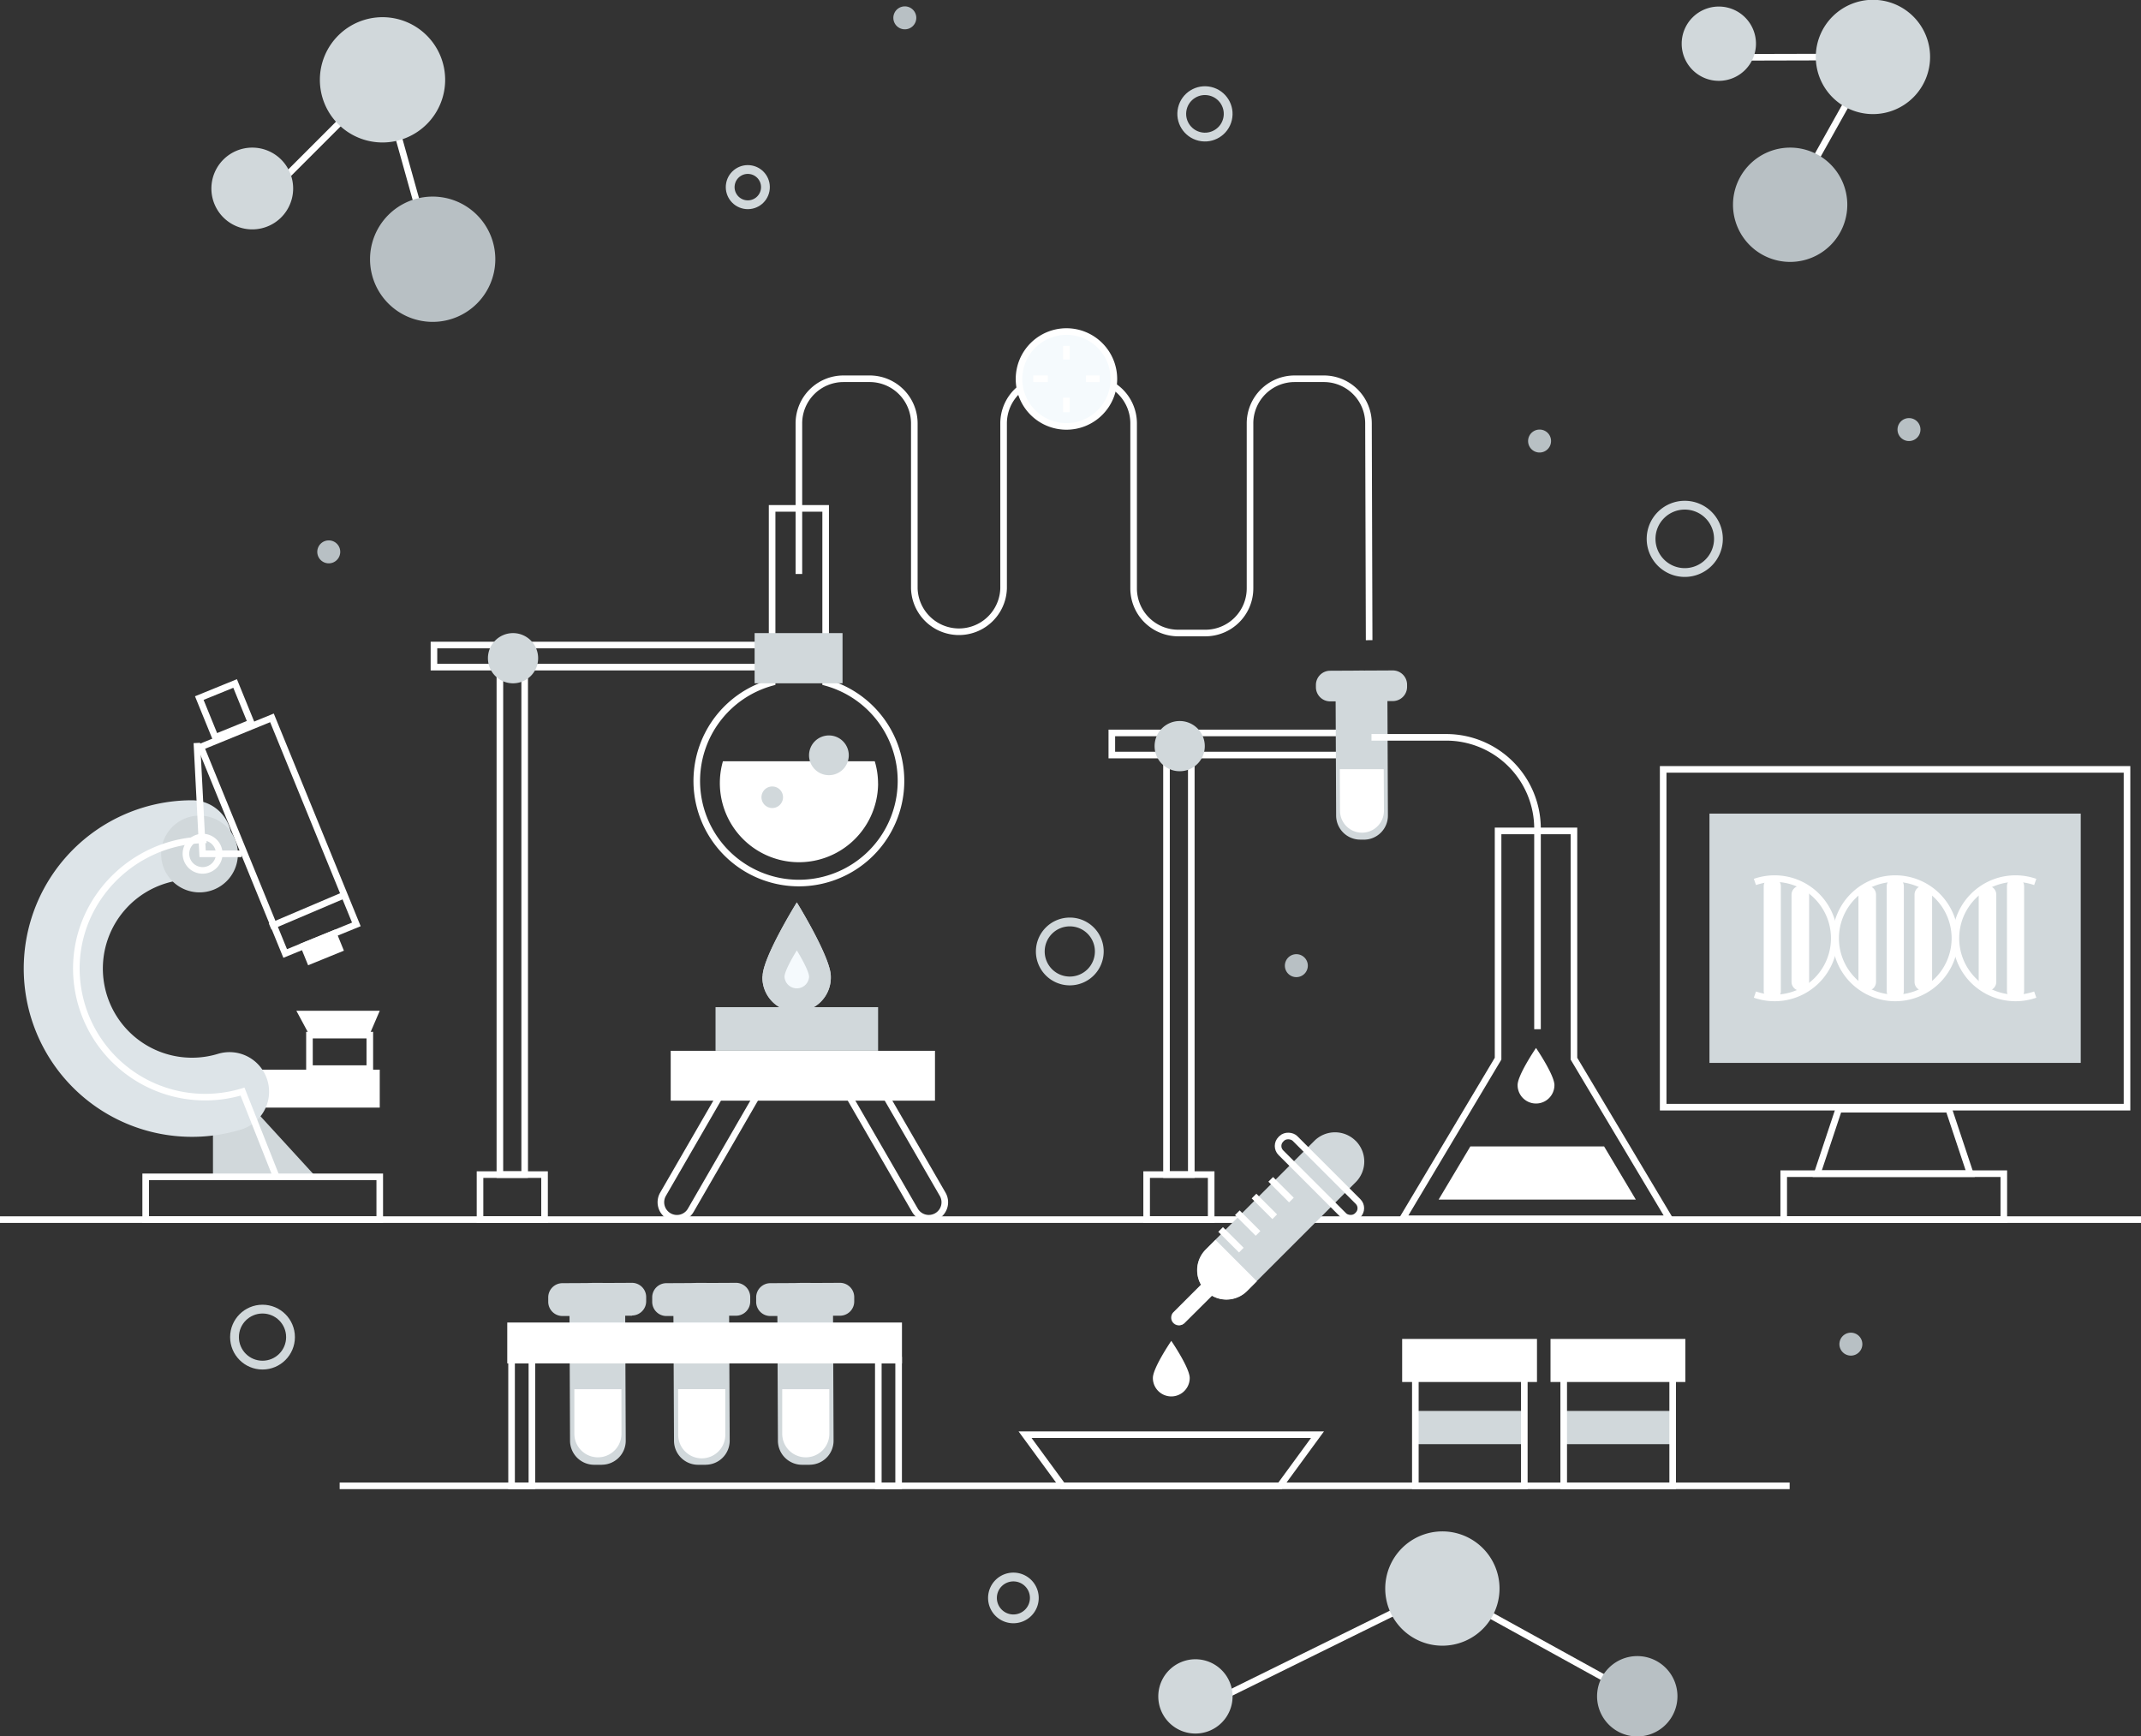 <?xml version="1.0" encoding="UTF-8"?> <svg xmlns="http://www.w3.org/2000/svg" viewBox="0 0 487.06 394.99"><rect x="0" y="0" width="487.06" height="394.99" fill="#333333" stroke="none"/> <defs> <style>.cls-1{fill:#fff;}.cls-2{fill:#d1d8db;}.cls-11,.cls-3,.cls-4,.cls-5,.cls-6,.cls-7,.cls-8{fill:none;}.cls-3,.cls-5,.cls-6,.cls-7,.cls-8{stroke:#fff;}.cls-11,.cls-3{stroke-miterlimit:10;}.cls-3{stroke-width:1.5px;}.cls-4{stroke:#dde4e8;stroke-width:18px;}.cls-4,.cls-5,.cls-6,.cls-7,.cls-8{stroke-linecap:round;stroke-linejoin:round;}.cls-5{stroke-width:3.9px;}.cls-6{stroke-width:4px;}.cls-7{stroke-width:3.9px;}.cls-8{stroke-width:3.9px;}.cls-9{fill:#f5fafd;}.cls-10{fill:#b8c0c4;}.cls-11{stroke:#d1d8db;stroke-width:2px;}</style> </defs> <title>лаб_белаяРесурс 5</title> <g id="Слой_2" data-name="Слой 2"> <g id="Слой_1-2" data-name="Слой 1"> <rect class="cls-1" x="68.8" y="212.89" width="8.79" height="5.21" transform="translate(-75.89 43.54) rotate(-22.16)"></rect> <rect class="cls-1" x="48.45" y="243.33" width="37.94" height="8.63"></rect> <polygon class="cls-2" points="71.32 267.11 48.45 242.13 48.45 267.11 71.32 267.11"></polygon> <rect class="cls-3" x="33.14" y="267.71" width="53.25" height="9.74"></rect> <path class="cls-4" d="M52.21,248.34a29.28,29.28,0,1,1-8.53-57.29"></path> <polygon class="cls-1" points="84.01 235.47 70.4 235.47 67.42 229.93 86.39 229.93 84.01 235.47"></polygon> <path class="cls-2" d="M36.66,194.23A8.73,8.73,0,1,1,45.39,203a8.73,8.73,0,0,1-8.73-8.73"></path> <rect class="cls-3" x="53.91" y="164.27" width="17.41" height="50.52" transform="matrix(0.93, -0.38, 0.38, 0.93, -66.88, 37.63)"></rect> <rect class="cls-3" x="46.84" y="156.78" width="8.8" height="9.65" transform="translate(-57.18 31.27) rotate(-22.16)"></rect> <path class="cls-3" d="M42.3,194.23A3.79,3.79,0,1,1,46.09,198,3.79,3.79,0,0,1,42.3,194.23Z"></path> <line class="cls-3" x1="78.34" y1="203.6" x2="61.46" y2="210.78"></line> <path class="cls-3" d="M47,191.05c-16.17,0-29.63,13.1-29.63,29.27a29.3,29.3,0,0,0,37.8,28l7.68,19.37"></path> <rect class="cls-3" x="70.4" y="235.47" width="13.73" height="7.62"></rect> <polyline class="cls-3" points="44.79 169.01 46.09 194.23 54.93 194.23"></polyline> <rect class="cls-3" x="405.78" y="266.99" width="50.07" height="10.45"></rect> <rect class="cls-3" x="378.36" y="175.02" width="105.52" height="76.84"></rect> <polygon class="cls-3" points="448.21 266.99 413.41 266.99 418.29 252.33 443.33 252.33 448.21 266.99"></polygon> <rect class="cls-2" x="388.89" y="185.08" width="84.46" height="56.71"></rect> <line class="cls-5" x1="431.16" y1="201.59" x2="431.16" y2="225.47"></line> <line class="cls-6" x1="424.78" y1="203.5" x2="424.78" y2="223.37"></line> <line class="cls-7" x1="458.52" y1="201.59" x2="458.52" y2="225.47"></line> <line class="cls-6" x1="452.14" y1="203.5" x2="452.14" y2="223.37"></line> <line class="cls-6" x1="437.54" y1="203.5" x2="437.54" y2="223.37"></line> <line class="cls-8" x1="403.18" y1="201.59" x2="403.18" y2="225.47"></line> <line class="cls-6" x1="409.56" y1="203.5" x2="409.56" y2="223.37"></line> <path class="cls-3" d="M399.23,200.63a13.57,13.57,0,1,1,0,25.62"></path> <path class="cls-3" d="M463,226.25a13.57,13.57,0,1,1,0-25.62"></path> <path class="cls-3" d="M431.16,199.87a13.57,13.57,0,1,1-13.57,13.57A13.57,13.57,0,0,1,431.16,199.87Z"></path> <path class="cls-2" d="M136.9,333.21h-1.72a5.49,5.49,0,0,1-5.5-5.45l-.13-30.43a5.47,5.47,0,0,1,5.45-5.5h1.72a5.47,5.47,0,0,1,5.5,5.45l.13,30.42a5.46,5.46,0,0,1-5.45,5.5"></path> <path class="cls-1" d="M141.38,326.13a5.36,5.36,0,0,1-10.72.05l0-10.16h10.71Z"></path> <path class="cls-2" d="M143.8,299.3l-15.82.07a3.24,3.24,0,0,1-3.26-3.22v-1a3.23,3.23,0,0,1,3.23-3.25l15.82-.08A3.24,3.24,0,0,1,147,295v1a3.24,3.24,0,0,1-3.23,3.25"></path> <path class="cls-2" d="M160.55,333.21h-1.72a5.47,5.47,0,0,1-5.5-5.45l-.14-30.43a5.49,5.49,0,0,1,5.45-5.5h1.72a5.46,5.46,0,0,1,5.5,5.45l.14,30.42a5.47,5.47,0,0,1-5.45,5.5"></path> <path class="cls-1" d="M165,326.13a5.36,5.36,0,1,1-10.71.05L154.26,316H165Z"></path> <path class="cls-2" d="M167.45,299.3l-15.83.07a3.23,3.23,0,0,1-3.25-3.22v-1a3.22,3.22,0,0,1,3.22-3.25l15.83-.08a3.25,3.25,0,0,1,3.25,3.23v1a3.23,3.23,0,0,1-3.22,3.25"></path> <path class="cls-2" d="M184.19,333.21h-1.72a5.49,5.49,0,0,1-5.5-5.45l-.13-30.43a5.47,5.47,0,0,1,5.45-5.5H184a5.47,5.47,0,0,1,5.5,5.45l.13,30.42a5.46,5.46,0,0,1-5.45,5.5"></path> <path class="cls-1" d="M188.67,326.13a5.36,5.36,0,0,1-10.72.05l0-10.16h10.71Z"></path> <path class="cls-2" d="M191.1,299.3l-15.83.07a3.22,3.22,0,0,1-3.25-3.22v-1a3.23,3.23,0,0,1,3.23-3.25l15.82-.08a3.25,3.25,0,0,1,3.26,3.23v1a3.24,3.24,0,0,1-3.22,3.25"></path> <rect class="cls-1" x="116.15" y="301.6" width="88.29" height="7.8"></rect> <rect class="cls-3" x="116.15" y="301.6" width="88.29" height="7.8"></rect> <rect class="cls-3" x="116.38" y="309.4" width="4.62" height="28.6"></rect> <rect class="cls-3" x="199.81" y="309.4" width="4.62" height="28.6"></rect> <line class="cls-3" x1="487.06" y1="277.44" y2="277.44"></line> <line class="cls-3" x1="407.13" y1="338" x2="77.27" y2="338"></line> <polygon class="cls-3" points="291.2 338 241.72 338 233.19 326.36 299.72 326.36 291.2 338"></polygon> <path class="cls-2" d="M308.41,259.53h0a6.65,6.65,0,0,0-9.41,0l-24.73,24.72a6.65,6.65,0,0,0-1.06,8l-6.27,6.27a1.73,1.73,0,0,0,0,2.47,1.75,1.75,0,0,0,2.47,0l6.27-6.27a6.65,6.65,0,0,0,8-1.07l24.73-24.72a6.65,6.65,0,0,0,0-9.41"></path> <path class="cls-1" d="M285.93,291.47l-2.22,2.22a6.65,6.65,0,0,1-8,1.07L269.43,301a1.75,1.75,0,0,1-2.47-2.47l6.28-6.27a6.65,6.65,0,0,1,1.07-8l2.21-2.22Z"></path> <line class="cls-3" x1="289.08" y1="268.28" x2="293.78" y2="272.99"></line> <line class="cls-3" x1="285.28" y1="272.08" x2="289.99" y2="276.79"></line> <line class="cls-3" x1="281.48" y1="275.88" x2="286.19" y2="280.58"></line> <line class="cls-3" x1="277.68" y1="279.68" x2="282.39" y2="284.38"></line> <rect class="cls-3" x="297.89" y="255.48" width="4.56" height="24.58" rx="2.15" transform="translate(-101.43 290.68) rotate(-45)"></rect> <path class="cls-1" d="M262.27,313.47c0-2.32,4.19-8.45,4.19-8.45s4.19,6.13,4.19,8.45a4.19,4.19,0,1,1-8.38,0"></path> <rect class="cls-2" x="321.98" y="320.96" width="24.79" height="7.56"></rect> <rect class="cls-2" x="355.73" y="320.96" width="24.79" height="7.56"></rect> <rect class="cls-3" x="321.98" y="312.45" width="24.79" height="25.55"></rect> <rect class="cls-1" x="318.98" y="304.58" width="30.67" height="9.8"></rect> <rect class="cls-3" x="355.73" y="312.45" width="24.79" height="25.55"></rect> <rect class="cls-1" x="352.73" y="304.58" width="30.67" height="9.8"></rect> <path class="cls-3" d="M187.83,155.23V115.65H175.65v39.58a23.23,23.23,0,1,0,12.18,0Z"></path> <path class="cls-1" d="M199.76,178.29a18,18,0,1,1-35.3-5.12H199a17.66,17.66,0,0,1,.75,5.12"></path> <path class="cls-2" d="M178.13,181.35a2.45,2.45,0,1,1-2.44-2.44,2.44,2.44,0,0,1,2.44,2.44"></path> <path class="cls-2" d="M193.09,171.81a4.52,4.52,0,1,1-4.52-4.51,4.51,4.51,0,0,1,4.52,4.51"></path> <rect class="cls-3" x="113.72" y="146.73" width="5.64" height="120.47"></rect> <rect class="cls-3" x="109.2" y="267.2" width="14.68" height="10.24"></rect> <rect class="cls-3" x="98.72" y="146.73" width="74.77" height="5.03"></rect> <path class="cls-2" d="M111,149.73a5.71,5.71,0,1,1,5.71,5.71,5.71,5.71,0,0,1-5.71-5.71"></path> <rect class="cls-3" x="265.37" y="166.73" width="5.64" height="100.47"></rect> <rect class="cls-3" x="260.85" y="267.2" width="14.68" height="10.24"></rect> <rect class="cls-3" x="252.93" y="166.73" width="53.38" height="5.03"></rect> <path class="cls-2" d="M262.66,169.73a5.71,5.71,0,1,1,5.71,5.71,5.71,5.71,0,0,1-5.71-5.71"></path> <rect class="cls-2" x="171.67" y="144.02" width="20" height="11.42"></rect> <rect class="cls-2" x="162.78" y="229.11" width="36.98" height="9.92"></rect> <path class="cls-3" d="M152.15,276.63h0a3.63,3.63,0,0,0,5-1.33l17.34-30a3.64,3.64,0,0,0-6.31-3.64l-17.34,30A3.64,3.64,0,0,0,152.15,276.63Z"></path> <path class="cls-3" d="M213.13,276.63h0a3.65,3.65,0,0,1-5-1.33l-17.34-30a3.64,3.64,0,0,1,6.31-3.64l17.34,30A3.63,3.63,0,0,1,213.13,276.63Z"></path> <rect class="cls-1" x="153.33" y="239.79" width="58.62" height="9.84"></rect> <rect class="cls-3" x="153.33" y="239.79" width="58.62" height="9.84"></rect> <path class="cls-2" d="M173.49,222.1c0-4.3,7.78-16.82,7.78-16.82S189,217.8,189,222.1a7.78,7.78,0,1,1-15.55,0"></path> <path class="cls-2" d="M173.49,222.1c0-4.3,7.78-16.82,7.78-16.82S189,217.8,189,222.1a7.78,7.78,0,1,1-15.55,0"></path> <path class="cls-9" d="M178.47,222.2c0-1.54,2.8-6,2.8-6s2.79,4.5,2.79,6a2.8,2.8,0,0,1-5.59,0"></path> <polygon class="cls-3" points="379.79 277.25 358.06 240.83 358.06 189.02 340.8 189.02 340.8 240.83 319.07 277.25 379.79 277.25"></polygon> <polygon class="cls-1" points="372.14 272.89 327.27 272.89 334.49 260.79 364.92 260.79 372.14 272.89"></polygon> <path class="cls-1" d="M345.24,246.84c0-2.31,4.19-8.45,4.19-8.45s4.19,6.14,4.19,8.45a4.19,4.19,0,1,1-8.38,0"></path> <path class="cls-2" d="M310.29,191h-.83a5.49,5.49,0,0,1-5.5-5.45l-.12-27.51a5.47,5.47,0,0,1,5.45-5.5h.83a5.48,5.48,0,0,1,5.5,5.45l.12,27.52a5.47,5.47,0,0,1-5.45,5.5"></path> <path class="cls-1" d="M314.84,184.42a5,5,0,1,1-10,0l-.05-9.44h10Z"></path> <path class="cls-2" d="M316.87,159.48l-14.26.07a3.24,3.24,0,0,1-3.25-3.23v-.49a3.24,3.24,0,0,1,3.23-3.25l14.25-.07a3.25,3.25,0,0,1,3.26,3.23v.49a3.24,3.24,0,0,1-3.22,3.25"></path> <path class="cls-3" d="M312,167.73h17a20.77,20.77,0,0,1,20.77,20.77v45.63"></path> <path class="cls-3" d="M181.74,130.57V96.32a10.15,10.15,0,0,1,10.15-10.16h5.9A10.16,10.16,0,0,1,208,96.32v37.55a10.16,10.16,0,0,0,20.31,0V96.32a10.15,10.15,0,0,1,10.15-10.16h9.27a10.16,10.16,0,0,1,10.16,10.16v37.55A10.15,10.15,0,0,0,268,144h6.21a10.16,10.16,0,0,0,10.16-10.15V96.32a10.15,10.15,0,0,1,10.15-10.16h6.64a10.16,10.16,0,0,1,10.16,10.12l.15,49.35"></path> <path class="cls-9" d="M231.82,86.16A10.79,10.79,0,1,1,242.6,97a10.78,10.78,0,0,1-10.78-10.79"></path> <path class="cls-3" d="M231.82,86.16A10.79,10.79,0,1,1,242.6,97,10.78,10.78,0,0,1,231.82,86.16Z"></path> <line class="cls-3" x1="242.6" y1="78.68" x2="242.6" y2="81.78"></line> <line class="cls-3" x1="242.6" y1="90.46" x2="242.6" y2="93.77"></line> <line class="cls-3" x1="250.15" y1="86.16" x2="247.05" y2="86.16"></line> <line class="cls-3" x1="235.06" y1="86.16" x2="238.37" y2="86.16"></line> <line class="cls-3" x1="87.02" y1="18.16" x2="59.84" y2="45.34"></line> <line class="cls-3" x1="87.02" y1="18.16" x2="98.43" y2="58.97"></line> <path class="cls-2" d="M48.09,42.88a9.3,9.3,0,1,1,9.29,9.3,9.29,9.29,0,0,1-9.29-9.3"></path> <path class="cls-10" d="M84.18,59A14.25,14.25,0,1,1,98.43,73.22,14.25,14.25,0,0,1,84.18,59"></path> <path class="cls-2" d="M72.77,18.16A14.25,14.25,0,1,1,87,32.41,14.25,14.25,0,0,1,72.77,18.16"></path> <line class="cls-3" x1="426.02" y1="12.96" x2="391.07" y2="13.05"></line> <line class="cls-3" x1="426.02" y1="12.96" x2="407.21" y2="46.58"></line> <path class="cls-2" d="M385.07,3.94a8.45,8.45,0,1,1,0,12,8.45,8.45,0,0,1,0-12"></path> <path class="cls-10" d="M398,37.44a13,13,0,1,1,.05,18.33A13,13,0,0,1,398,37.44"></path> <path class="cls-2" d="M416.83,3.82a13,13,0,1,1,.05,18.32,13,13,0,0,1-.05-18.32"></path> <line class="cls-3" x1="328.07" y1="361.37" x2="271.99" y2="389.01"></line> <line class="cls-3" x1="328.07" y1="361.37" x2="372.43" y2="385.85"></line> <path class="cls-2" d="M266,379.9a8.45,8.45,0,1,1,0,12,8.45,8.45,0,0,1,0-12"></path> <path class="cls-10" d="M366,379.41a9.14,9.14,0,1,1,0,12.92,9.13,9.13,0,0,1,0-12.92"></path> <path class="cls-2" d="M318.88,352.23a13,13,0,1,1,.05,18.32,13,13,0,0,1-.05-18.32"></path> <path class="cls-11" d="M375.61,122.58a7.66,7.66,0,1,1,7.66,7.66A7.66,7.66,0,0,1,375.61,122.58Z"></path> <circle class="cls-11" cx="274.13" cy="25.91" r="5.28" transform="translate(185.93 286.75) rotate(-76.72)"></circle> <path class="cls-11" d="M250.08,216.43a6.71,6.71,0,1,1-6.7-6.7A6.7,6.7,0,0,1,250.08,216.43Z"></path> <circle class="cls-11" cx="59.72" cy="304.17" r="6.37"></circle> <path class="cls-11" d="M235.3,363.5a4.76,4.76,0,1,1-4.76-4.76A4.76,4.76,0,0,1,235.3,363.5Z"></path> <circle class="cls-11" cx="170.12" cy="42.57" r="4.01" transform="translate(96.15 201.57) rotate(-79.1)"></circle> <path class="cls-10" d="M208.45,4.05a2.61,2.61,0,1,1-2.61-2.6,2.61,2.61,0,0,1,2.61,2.6"></path> <path class="cls-10" d="M352.85,100.33a2.61,2.61,0,1,1-2.6-2.61,2.59,2.59,0,0,1,2.6,2.61"></path> <path class="cls-10" d="M436.89,97.72a2.61,2.61,0,1,1-2.6-2.61,2.6,2.6,0,0,1,2.6,2.61"></path> <path class="cls-10" d="M297.52,219.66a2.61,2.61,0,1,1-2.61-2.6,2.61,2.61,0,0,1,2.61,2.6"></path> <path class="cls-10" d="M423.67,305.77a2.61,2.61,0,1,1-2.61-2.61,2.61,2.61,0,0,1,2.61,2.61"></path> <path class="cls-10" d="M77.4,125.54a2.61,2.61,0,1,1-2.6-2.61,2.6,2.6,0,0,1,2.6,2.61"></path> </g> </g> </svg> 